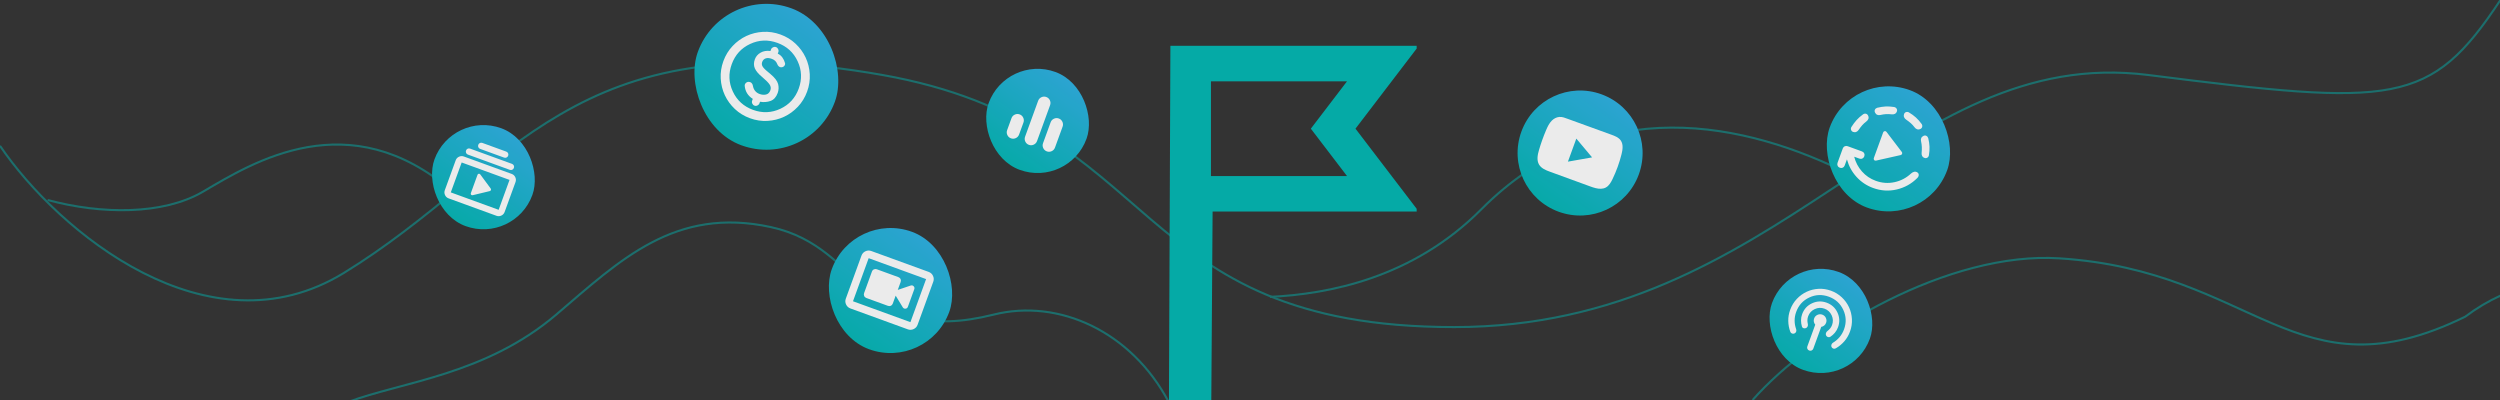 <svg width="1200" height="192" viewBox="0 0 1200 192" fill="none" xmlns="http://www.w3.org/2000/svg">
<rect x="0" y="0" width="1200" height="192" fill="#333333" stroke="none"/>
<g opacity="0.9" clip-path="url(#clip0_11351_132408)">
<g opacity="0.5">
<path d="M841.25 191.999C870.75 158.666 935.696 120.651 988.419 123.999C1082.89 129.999 1101.78 191.999 1183.32 151.999C1205.59 135.199 1228.73 133.333 1240 134.999" stroke="#00B7B3"/>
<path d="M0 69.999C27.843 111 99.836 171 165.068 131C246.608 81 274.646 9.564 423.609 35.999C558.845 59.999 540.946 157 698.059 157C855.172 157 912.526 20.959 1031.18 35.999C1149.51 50.999 1166.42 50.999 1200.22 0" stroke="#00B7B3"/>
<path d="M609.562 142.5C637.737 141.167 678.175 133.5 710.99 100.5C767.809 43.36 838.271 58.5 888.488 84" stroke="#00B7B3"/>
<path d="M22.867 95.999C48.721 102.999 78.354 103.199 97.446 91.999C121.311 77.999 167.55 48.999 217.27 91.999" stroke="#00B7B3"/>
<path d="M167 193C192.667 183.333 233 179.999 267 151C297.67 124.84 324 98.999 370 109C416 119 413 166.999 477 151C508.105 143.224 543 159 561 193" stroke="#00B7B3"/>
</g>
<g clip-path="url(#clip1_11351_132408)">
<path d="M650.628 61.763L681 101.53H582.047L581.255 216.624H561L561.792 22H681L650.628 61.763ZM581.255 84.501H646.565L629.199 61.763L646.562 39.029H581.255V84.501Z" fill="#00B7B3"/>
</g>
<rect x="346.941" y="-8" width="70" height="70" rx="35" transform="rotate(20 346.941 -8)" fill="url(#paint0_linear_11351_132408)"/>
<mask id="mask0_11351_132408" style="mask-type:alpha" maskUnits="userSpaceOnUse" x="334" y="3" width="67" height="67">
<rect x="351.973" y="3.763" width="51.333" height="51.333" transform="rotate(20 351.973 3.763)" fill="#D9D9D9"/>
</mask>
<g mask="url(#mask0_11351_132408)">
<path d="M359.999 56.758C357.219 55.746 354.798 54.268 352.737 52.323C350.676 50.377 349.07 48.171 347.919 45.704C346.769 43.237 346.111 40.588 345.946 37.759C345.78 34.929 346.204 32.124 347.216 29.344C348.228 26.564 349.706 24.143 351.652 22.082C353.597 20.02 355.803 18.414 358.27 17.264C360.738 16.113 363.386 15.456 366.216 15.29C369.045 15.125 371.85 15.549 374.63 16.561C377.411 17.573 379.831 19.051 381.893 20.996C383.954 22.942 385.56 25.148 386.71 27.615C387.861 30.082 388.519 32.731 388.684 35.56C388.849 38.39 388.426 41.195 387.414 43.975C386.402 46.755 384.923 49.176 382.978 51.237C381.033 53.299 378.826 54.905 376.359 56.055C373.892 57.206 371.243 57.864 368.414 58.029C365.585 58.194 362.78 57.77 359.999 56.758ZM361.462 52.739C365.951 54.373 370.32 54.199 374.569 52.217C378.819 50.236 381.76 47.001 383.394 42.512C385.028 38.023 384.854 33.654 382.872 29.405C380.891 25.156 377.656 22.214 373.167 20.58C368.678 18.947 364.309 19.12 360.06 21.102C355.811 23.083 352.869 26.318 351.236 30.807C349.602 35.296 349.776 39.665 351.757 43.914C353.739 48.163 356.974 51.105 361.462 52.739ZM362.144 50.711C362.613 50.881 363.087 50.855 363.567 50.631C364.047 50.407 364.372 50.061 364.543 49.592L364.817 48.838C366.601 49.146 368.28 49.017 369.851 48.451C371.423 47.885 372.569 46.614 373.288 44.638C373.8 43.231 373.867 41.795 373.49 40.33C373.113 38.865 371.877 37.258 369.782 35.509C368.016 34.108 366.839 33.015 366.252 32.232C365.664 31.45 365.529 30.623 365.846 29.752C366.163 28.881 366.723 28.307 367.525 28.03C368.328 27.753 369.315 27.828 370.488 28.255C371.158 28.498 371.701 28.829 372.118 29.246C372.536 29.664 372.838 30.134 373.027 30.658C373.216 31.182 373.492 31.596 373.856 31.899C374.22 32.202 374.616 32.337 375.046 32.303C375.622 32.285 376.09 32.067 376.451 31.648C376.812 31.23 376.932 30.771 376.81 30.271C376.554 29.305 376.131 28.412 375.538 27.589C374.946 26.767 374.21 26.157 373.33 25.761L373.604 25.007C373.775 24.538 373.749 24.064 373.525 23.584C373.301 23.104 372.955 22.779 372.486 22.608C372.017 22.438 371.543 22.464 371.063 22.688C370.583 22.912 370.258 23.258 370.087 23.727L369.813 24.481C368.004 24.24 366.429 24.501 365.089 25.265C363.748 26.029 362.828 27.098 362.328 28.471C361.755 30.046 361.753 31.486 362.32 32.793C362.888 34.1 364.032 35.465 365.752 36.888C367.582 38.426 368.798 39.646 369.399 40.548C370 41.45 370.124 42.386 369.771 43.358C369.368 44.463 368.679 45.132 367.703 45.365C366.727 45.597 365.686 45.513 364.58 45.11C363.709 44.793 362.998 44.297 362.447 43.623C361.896 42.948 361.539 42.106 361.375 41.098C361.277 40.532 361.041 40.086 360.667 39.76C360.292 39.434 359.857 39.275 359.36 39.284C358.83 39.281 358.371 39.474 357.983 39.864C357.594 40.254 357.421 40.703 357.464 41.211C357.585 42.545 357.967 43.737 358.61 44.786C359.252 45.836 360.161 46.726 361.336 47.458L361.025 48.312C360.854 48.781 360.881 49.255 361.105 49.735C361.328 50.215 361.675 50.54 362.144 50.711Z" fill="white"/>
</g>
<rect x="409.52" y="101" width="60" height="60" rx="30" transform="rotate(20 409.52 101)" fill="url(#paint1_linear_11351_132408)"/>
<mask id="mask1_11351_132408" style="mask-type:alpha" maskUnits="userSpaceOnUse" x="398" y="111" width="58" height="57">
<rect x="413.832" y="111.083" width="44" height="44" transform="rotate(20 413.832 111.083)" fill="#D9D9D9"/>
</mask>
<g mask="url(#mask1_11351_132408)">
<path d="M415.859 143.037L426.196 146.799C426.684 146.977 427.153 146.961 427.603 146.751C428.054 146.541 428.368 146.192 428.545 145.703L429.925 141.913L433.31 147.487C433.616 147.988 434.054 148.212 434.626 148.16C435.198 148.108 435.583 147.81 435.781 147.264L438.854 138.822C439.052 138.277 438.949 137.8 438.545 137.393C438.14 136.986 437.66 136.876 437.104 137.064L430.928 139.157L432.308 135.367C432.485 134.879 432.469 134.409 432.259 133.959C432.049 133.509 431.7 133.195 431.212 133.017L420.875 129.255C420.387 129.077 419.918 129.093 419.467 129.303C419.017 129.513 418.703 129.862 418.525 130.351L414.763 140.687C414.586 141.175 414.602 141.644 414.812 142.095C415.022 142.545 415.371 142.859 415.859 143.037ZM408.182 148.047C407.235 147.702 406.547 147.069 406.117 146.149C405.688 145.229 405.646 144.295 405.991 143.347L413.515 122.674C413.86 121.727 414.493 121.038 415.413 120.609C416.334 120.18 417.268 120.138 418.215 120.483L445.779 130.515C446.727 130.86 447.415 131.493 447.844 132.413C448.274 133.333 448.316 134.267 447.971 135.215L440.446 155.888C440.102 156.836 439.469 157.524 438.549 157.953C437.628 158.382 436.694 158.424 435.747 158.079L408.182 148.047ZM409.437 144.601L437.001 154.634L444.525 133.961L416.961 123.928L409.437 144.601Z" fill="white"/>
</g>
<rect x="888.523" y="33" width="60" height="60" rx="30" transform="rotate(20 888.523 33)" fill="url(#paint2_linear_11351_132408)"/>
<mask id="mask2_11351_132408" style="mask-type:alpha" maskUnits="userSpaceOnUse" x="877" y="43" width="58" height="57">
<rect x="892.836" y="43.083" width="44" height="44" transform="rotate(20 892.836 43.083)" fill="#D9D9D9"/>
</mask>
<g mask="url(#mask2_11351_132408)">
<path d="M899.435 75.871L903.919 63.554C904.044 63.209 904.289 63.006 904.653 62.943C905.017 62.88 905.306 63.002 905.52 63.307L912.883 72.962C913.079 73.228 913.119 73.519 913.004 73.835C912.889 74.151 912.671 74.348 912.35 74.427L900.504 77.09C900.144 77.186 899.844 77.093 899.606 76.811C899.367 76.529 899.31 76.216 899.435 75.871ZM886.529 76.49L885.463 79.419C885.285 79.907 884.971 80.256 884.521 80.466C884.07 80.676 883.601 80.692 883.113 80.515C882.625 80.337 882.276 80.023 882.066 79.573C881.856 79.122 881.84 78.653 882.017 78.165L884.525 71.274C884.703 70.786 885.017 70.437 885.467 70.227C885.918 70.017 886.387 70.001 886.875 70.178L893.766 72.686C894.254 72.864 894.603 73.178 894.813 73.628C895.024 74.079 895.04 74.548 894.862 75.036C894.684 75.524 894.37 75.873 893.92 76.083C893.47 76.293 893 76.309 892.512 76.132L890.014 75.223C890.695 77.909 891.94 80.273 893.75 82.313C895.56 84.354 897.757 85.845 900.341 86.785C903.327 87.872 906.337 88.09 909.37 87.438C912.404 86.786 915.057 85.394 917.328 83.262C917.765 82.868 918.243 82.603 918.764 82.468C919.285 82.332 919.797 82.421 920.301 82.734C920.776 83.037 921.006 83.454 920.992 83.986C920.977 84.517 920.741 85.008 920.284 85.46C917.522 88.226 914.238 90.055 910.434 90.947C906.631 91.838 902.848 91.6 899.087 90.231C895.986 89.102 893.337 87.333 891.141 84.924C888.945 82.516 887.408 79.704 886.529 76.49ZM889.513 63.334C889.024 63.156 888.695 62.833 888.524 62.365C888.353 61.896 888.4 61.433 888.664 60.977C889.442 59.731 890.267 58.626 891.139 57.659C892.012 56.692 893.044 55.775 894.238 54.909C894.681 54.583 895.144 54.474 895.624 54.584C896.104 54.694 896.463 55.003 896.7 55.512C896.956 56.061 896.998 56.572 896.825 57.045C896.653 57.519 896.32 57.943 895.826 58.316C895.066 58.885 894.407 59.49 893.848 60.132C893.289 60.774 892.733 61.498 892.18 62.305C891.877 62.78 891.486 63.117 891.006 63.317C890.527 63.517 890.029 63.522 889.513 63.334ZM910.5 53.512C910.302 54.057 909.975 54.442 909.519 54.666C909.063 54.891 908.542 54.961 907.955 54.877C907.02 54.765 906.129 54.733 905.282 54.783C904.435 54.832 903.549 54.965 902.625 55.181C902.051 55.33 901.532 55.304 901.069 55.103C900.605 54.901 900.246 54.527 899.99 53.978C899.771 53.508 899.764 53.059 899.969 52.629C900.174 52.2 900.535 51.901 901.052 51.731C902.443 51.392 903.778 51.187 905.056 51.115C906.334 51.044 907.695 51.125 909.138 51.358C909.686 51.459 910.095 51.722 910.364 52.145C910.632 52.568 910.678 53.023 910.5 53.512ZM921.783 61.91C921.235 62.166 920.714 62.212 920.221 62.049C919.727 61.886 919.308 61.562 918.964 61.079C918.395 60.32 917.79 59.66 917.148 59.101C916.506 58.543 915.781 57.986 914.975 57.433C914.5 57.13 914.163 56.739 913.963 56.26C913.763 55.781 913.758 55.282 913.946 54.766C914.123 54.278 914.444 53.955 914.907 53.799C915.371 53.642 915.831 53.696 916.288 53.96C917.572 54.72 918.69 55.533 919.643 56.4C920.595 57.267 921.505 58.297 922.371 59.491C922.669 59.924 922.763 60.381 922.653 60.861C922.543 61.342 922.253 61.691 921.783 61.91ZM923.753 75.796C923.207 75.598 922.822 75.271 922.598 74.815C922.373 74.36 922.303 73.838 922.387 73.251C922.481 72.277 922.511 71.369 922.476 70.527C922.441 69.686 922.32 68.788 922.114 67.835C921.966 67.261 921.992 66.742 922.193 66.279C922.394 65.815 922.769 65.456 923.317 65.2C923.787 64.981 924.234 64.981 924.658 65.201C925.082 65.42 925.379 65.788 925.549 66.305C925.906 67.736 926.111 69.095 926.162 70.382C926.214 71.669 926.119 73.048 925.875 74.52C925.784 75.04 925.529 75.427 925.111 75.681C924.694 75.936 924.241 75.974 923.753 75.796Z" fill="white"/>
</g>
<path d="M786.64 83.712C792.307 68.143 784.28 50.927 768.71 45.261C753.141 39.594 735.926 47.621 730.259 63.191C724.592 78.76 732.62 95.975 748.189 101.642C763.758 107.309 780.974 99.281 786.64 83.712Z" fill="url(#paint3_linear_11351_132408)"/>
<path d="M778.328 74.072C778.886 71.85 779.269 69.31 777.966 67.426C776.956 65.966 775.179 65.278 773.51 64.673C769.977 63.391 766.445 62.109 762.913 60.827C759.517 59.594 756.121 58.36 752.726 57.128C751.306 56.613 749.968 56.002 748.426 56.135C747.103 56.251 745.852 56.931 744.916 57.852C743.611 59.133 742.817 60.835 742.102 62.519C740.801 65.582 739.679 68.722 738.741 71.915C738.055 74.244 737.505 76.897 738.738 78.989C739.83 80.843 742.011 81.708 744.033 82.448C750.459 84.792 756.884 87.136 763.311 89.483C764.134 89.782 764.999 90.08 765.872 90.294C767.59 90.718 769.337 90.818 770.844 89.98C772.364 89.136 773.265 87.517 774.021 85.951C775.852 82.151 777.298 78.163 778.328 74.072ZM752.605 77.589L756.631 66.526L764.198 75.544L752.605 77.589Z" fill="white"/>
<rect x="859.102" y="122" width="50" height="50" rx="25" transform="rotate(20 859.102 122)" fill="url(#paint4_linear_11351_132408)"/>
<mask id="mask3_11351_132408" style="mask-type:alpha" maskUnits="userSpaceOnUse" x="850" y="130" width="48" height="48">
<rect x="862.695" y="130.402" width="36.667" height="36.667" transform="rotate(20 862.695 130.402)" fill="#D9D9D9"/>
</mask>
<g mask="url(#mask3_11351_132408)">
<path d="M867.516 166.298L871.318 155.854C870.983 155.434 870.76 154.967 870.649 154.452C870.538 153.938 870.583 153.405 870.783 152.855C871.071 152.065 871.598 151.492 872.365 151.134C873.132 150.777 873.91 150.741 874.7 151.029C875.489 151.316 876.063 151.843 876.42 152.61C876.778 153.377 876.813 154.156 876.526 154.945C876.326 155.495 876.015 155.938 875.595 156.273C875.175 156.608 874.707 156.817 874.189 156.899L870.387 167.343C870.239 167.75 869.978 168.041 869.602 168.216C869.227 168.391 868.836 168.405 868.429 168.256C868.022 168.108 867.732 167.847 867.557 167.471C867.382 167.096 867.368 166.705 867.516 166.298ZM861.38 160.041C860.988 160.224 860.589 160.241 860.182 160.093C859.776 159.945 859.497 159.667 859.347 159.261C858.732 157.6 858.407 155.87 858.371 154.069C858.336 152.267 858.645 150.469 859.298 148.675C860.021 146.689 861.077 144.96 862.467 143.487C863.856 142.015 865.432 140.868 867.194 140.046C868.957 139.224 870.848 138.754 872.869 138.636C874.89 138.518 876.894 138.821 878.88 139.544C880.866 140.267 882.595 141.323 884.067 142.712C885.54 144.102 886.687 145.677 887.509 147.44C888.33 149.202 888.8 151.094 888.918 153.115C889.036 155.136 888.734 157.139 888.011 159.125C887.358 160.92 886.439 162.496 885.254 163.853C884.069 165.21 882.707 166.327 881.169 167.203C880.793 167.418 880.405 167.46 880.006 167.328C879.606 167.197 879.316 166.935 879.133 166.543C878.966 166.184 878.956 165.801 879.104 165.395C879.252 164.988 879.514 164.677 879.891 164.462C881.07 163.753 882.113 162.859 883.021 161.78C883.928 160.701 884.635 159.468 885.14 158.08C886.307 154.874 886.182 151.753 884.767 148.718C883.352 145.683 881.041 143.582 877.835 142.415C874.629 141.248 871.508 141.372 868.473 142.787C865.437 144.203 863.336 146.514 862.169 149.72C861.664 151.108 861.415 152.5 861.421 153.898C861.427 155.296 861.666 156.65 862.138 157.959C862.288 158.366 862.297 158.769 862.165 159.168C862.033 159.568 861.772 159.858 861.38 160.041ZM866.912 157.461C866.52 157.644 866.119 157.667 865.708 157.531C865.297 157.395 865.032 157.116 864.915 156.694C864.635 155.752 864.494 154.78 864.493 153.777C864.492 152.774 864.675 151.77 865.041 150.765C865.912 148.372 867.489 146.643 869.774 145.578C872.058 144.513 874.397 144.415 876.79 145.286C879.182 146.157 880.911 147.735 881.977 150.019C883.042 152.304 883.139 154.643 882.268 157.035C881.903 158.04 881.395 158.933 880.745 159.712C880.096 160.492 879.365 161.141 878.554 161.658C878.201 161.882 877.819 161.926 877.408 161.79C876.997 161.654 876.7 161.39 876.518 160.998C876.35 160.639 876.334 160.254 876.471 159.843C876.607 159.432 876.855 159.103 877.216 158.855C877.702 158.489 878.132 158.07 878.507 157.597C878.883 157.124 879.179 156.588 879.397 155.99C879.972 154.411 879.902 152.854 879.186 151.321C878.471 149.787 877.324 148.732 875.745 148.158C874.165 147.583 872.609 147.653 871.075 148.368C869.541 149.084 868.487 150.231 867.912 151.81C867.686 152.432 867.566 153.039 867.554 153.631C867.542 154.222 867.604 154.814 867.741 155.406C867.859 155.828 867.839 156.234 867.684 156.625C867.528 157.015 867.271 157.294 866.912 157.461Z" fill="white"/>
</g>
<rect x="483.102" y="26" width="50" height="50" rx="25" transform="rotate(20 483.102 26)" fill="url(#paint5_linear_11351_132408)"/>
<mask id="mask4_11351_132408" style="mask-type:alpha" maskUnits="userSpaceOnUse" x="474" y="34" width="48" height="48">
<rect x="487.086" y="34.545" width="36.667" height="36.667" transform="rotate(20 487.086 34.545)" fill="#D9D9D9"/>
</mask>
<g mask="url(#mask4_11351_132408)">
<path d="M485.249 66.393C484.459 66.106 483.886 65.579 483.528 64.812C483.171 64.045 483.135 63.267 483.423 62.477L485.513 56.734C485.8 55.945 486.328 55.371 487.094 55.014C487.861 54.656 488.64 54.621 489.429 54.908C490.219 55.196 490.793 55.723 491.15 56.49C491.508 57.257 491.543 58.035 491.256 58.825L489.165 64.567C488.878 65.357 488.351 65.93 487.584 66.288C486.817 66.645 486.039 66.681 485.249 66.393ZM493.863 69.528C493.073 69.241 492.5 68.714 492.142 67.947C491.784 67.18 491.749 66.402 492.037 65.612L498.307 48.384C498.594 47.595 499.122 47.021 499.889 46.663C500.656 46.306 501.434 46.271 502.223 46.558C503.013 46.846 503.587 47.373 503.944 48.14C504.302 48.907 504.337 49.685 504.05 50.474L497.779 67.702C497.492 68.492 496.965 69.065 496.198 69.423C495.431 69.781 494.653 69.816 493.863 69.528ZM502.477 72.664C501.687 72.376 501.114 71.849 500.756 71.082C500.398 70.315 500.363 69.537 500.651 68.747L504.308 58.698C504.596 57.908 505.123 57.335 505.89 56.977C506.657 56.619 507.435 56.584 508.225 56.872C509.014 57.159 509.588 57.686 509.945 58.453C510.303 59.22 510.338 59.998 510.051 60.788L506.393 70.837C506.106 71.627 505.579 72.201 504.812 72.558C504.045 72.916 503.266 72.951 502.477 72.664Z" fill="white"/>
</g>
<rect x="217.102" y="53" width="50" height="50" rx="25" transform="rotate(20 217.102 53)" fill="url(#paint6_linear_11351_132408)"/>
<mask id="mask5_11351_132408" style="mask-type:alpha" maskUnits="userSpaceOnUse" x="208" y="61" width="48" height="48">
<rect x="221.086" y="61.545" width="36.667" height="36.667" transform="rotate(20 221.086 61.545)" fill="#D9D9D9"/>
</mask>
<g mask="url(#mask5_11351_132408)">
<path d="M215.335 95.219C214.545 94.931 213.972 94.404 213.614 93.637C213.256 92.87 213.221 92.092 213.509 91.302L218.734 76.946C219.021 76.156 219.548 75.583 220.315 75.225C221.082 74.868 221.861 74.832 222.65 75.12L245.62 83.48C246.41 83.768 246.984 84.295 247.341 85.062C247.699 85.829 247.734 86.607 247.447 87.397L242.221 101.753C241.934 102.543 241.407 103.116 240.64 103.474C239.873 103.832 239.095 103.867 238.305 103.579L215.335 95.219ZM216.38 92.347L239.35 100.708L244.575 86.352L221.605 77.991L216.38 92.347ZM226.903 93.698L235.101 91.723C235.368 91.658 235.55 91.494 235.646 91.231C235.742 90.968 235.708 90.725 235.545 90.503L230.535 83.721C230.356 83.466 230.118 83.359 229.819 83.399C229.519 83.439 229.318 83.603 229.213 83.89L226 92.719C225.895 93.006 225.944 93.261 226.148 93.484C226.351 93.707 226.603 93.779 226.903 93.698ZM224.608 74.207C224.202 74.059 223.911 73.797 223.736 73.422C223.561 73.046 223.547 72.655 223.695 72.249C223.843 71.842 224.105 71.551 224.48 71.376C224.856 71.201 225.247 71.187 225.653 71.335L245.752 78.651C246.159 78.799 246.45 79.061 246.625 79.436C246.8 79.811 246.814 80.202 246.665 80.609C246.517 81.016 246.256 81.307 245.88 81.482C245.505 81.657 245.114 81.67 244.707 81.522L224.608 74.207ZM230.483 71.467C230.076 71.319 229.785 71.058 229.61 70.682C229.435 70.307 229.422 69.916 229.57 69.509C229.718 69.103 229.979 68.812 230.355 68.637C230.73 68.462 231.121 68.448 231.528 68.596L243.013 72.776C243.42 72.924 243.711 73.186 243.886 73.561C244.061 73.937 244.074 74.328 243.926 74.734C243.778 75.141 243.516 75.432 243.141 75.607C242.766 75.782 242.375 75.796 241.968 75.648L230.483 71.467Z" fill="white"/>
</g>
</g>
<defs>
<linearGradient id="paint0_linear_11351_132408" x1="422.773" y1="78.096" x2="443.489" y2="2.358" gradientUnits="userSpaceOnUse">
<stop stop-color="#00B7B3"/>
<stop offset="1" stop-color="#2EAFE6"/>
</linearGradient>
<linearGradient id="paint1_linear_11351_132408" x1="474.518" y1="174.796" x2="492.274" y2="109.878" gradientUnits="userSpaceOnUse">
<stop stop-color="#00B7B3"/>
<stop offset="1" stop-color="#2EAFE6"/>
</linearGradient>
<linearGradient id="paint2_linear_11351_132408" x1="953.522" y1="106.796" x2="971.278" y2="41.878" gradientUnits="userSpaceOnUse">
<stop stop-color="#00B7B3"/>
<stop offset="1" stop-color="#2EAFE6"/>
</linearGradient>
<linearGradient id="paint3_linear_11351_132408" x1="776.358" y1="126.577" x2="815.247" y2="71.647" gradientUnits="userSpaceOnUse">
<stop stop-color="#00B7B3"/>
<stop offset="1" stop-color="#2EAFE6"/>
</linearGradient>
<linearGradient id="paint4_linear_11351_132408" x1="913.267" y1="183.497" x2="928.064" y2="129.398" gradientUnits="userSpaceOnUse">
<stop stop-color="#00B7B3"/>
<stop offset="1" stop-color="#2EAFE6"/>
</linearGradient>
<linearGradient id="paint5_linear_11351_132408" x1="537.267" y1="87.497" x2="552.064" y2="33.398" gradientUnits="userSpaceOnUse">
<stop stop-color="#00B7B3"/>
<stop offset="1" stop-color="#2EAFE6"/>
</linearGradient>
<linearGradient id="paint6_linear_11351_132408" x1="271.267" y1="114.497" x2="286.064" y2="60.398" gradientUnits="userSpaceOnUse">
<stop stop-color="#00B7B3"/>
<stop offset="1" stop-color="#2EAFE6"/>
</linearGradient>
<clipPath id="clip0_11351_132408">
<rect width="1200" height="191.999" fill="white"/>
</clipPath>
<clipPath id="clip1_11351_132408">
<rect width="159" height="170" fill="white" transform="translate(521 22)"/>
</clipPath>
</defs>
</svg>
